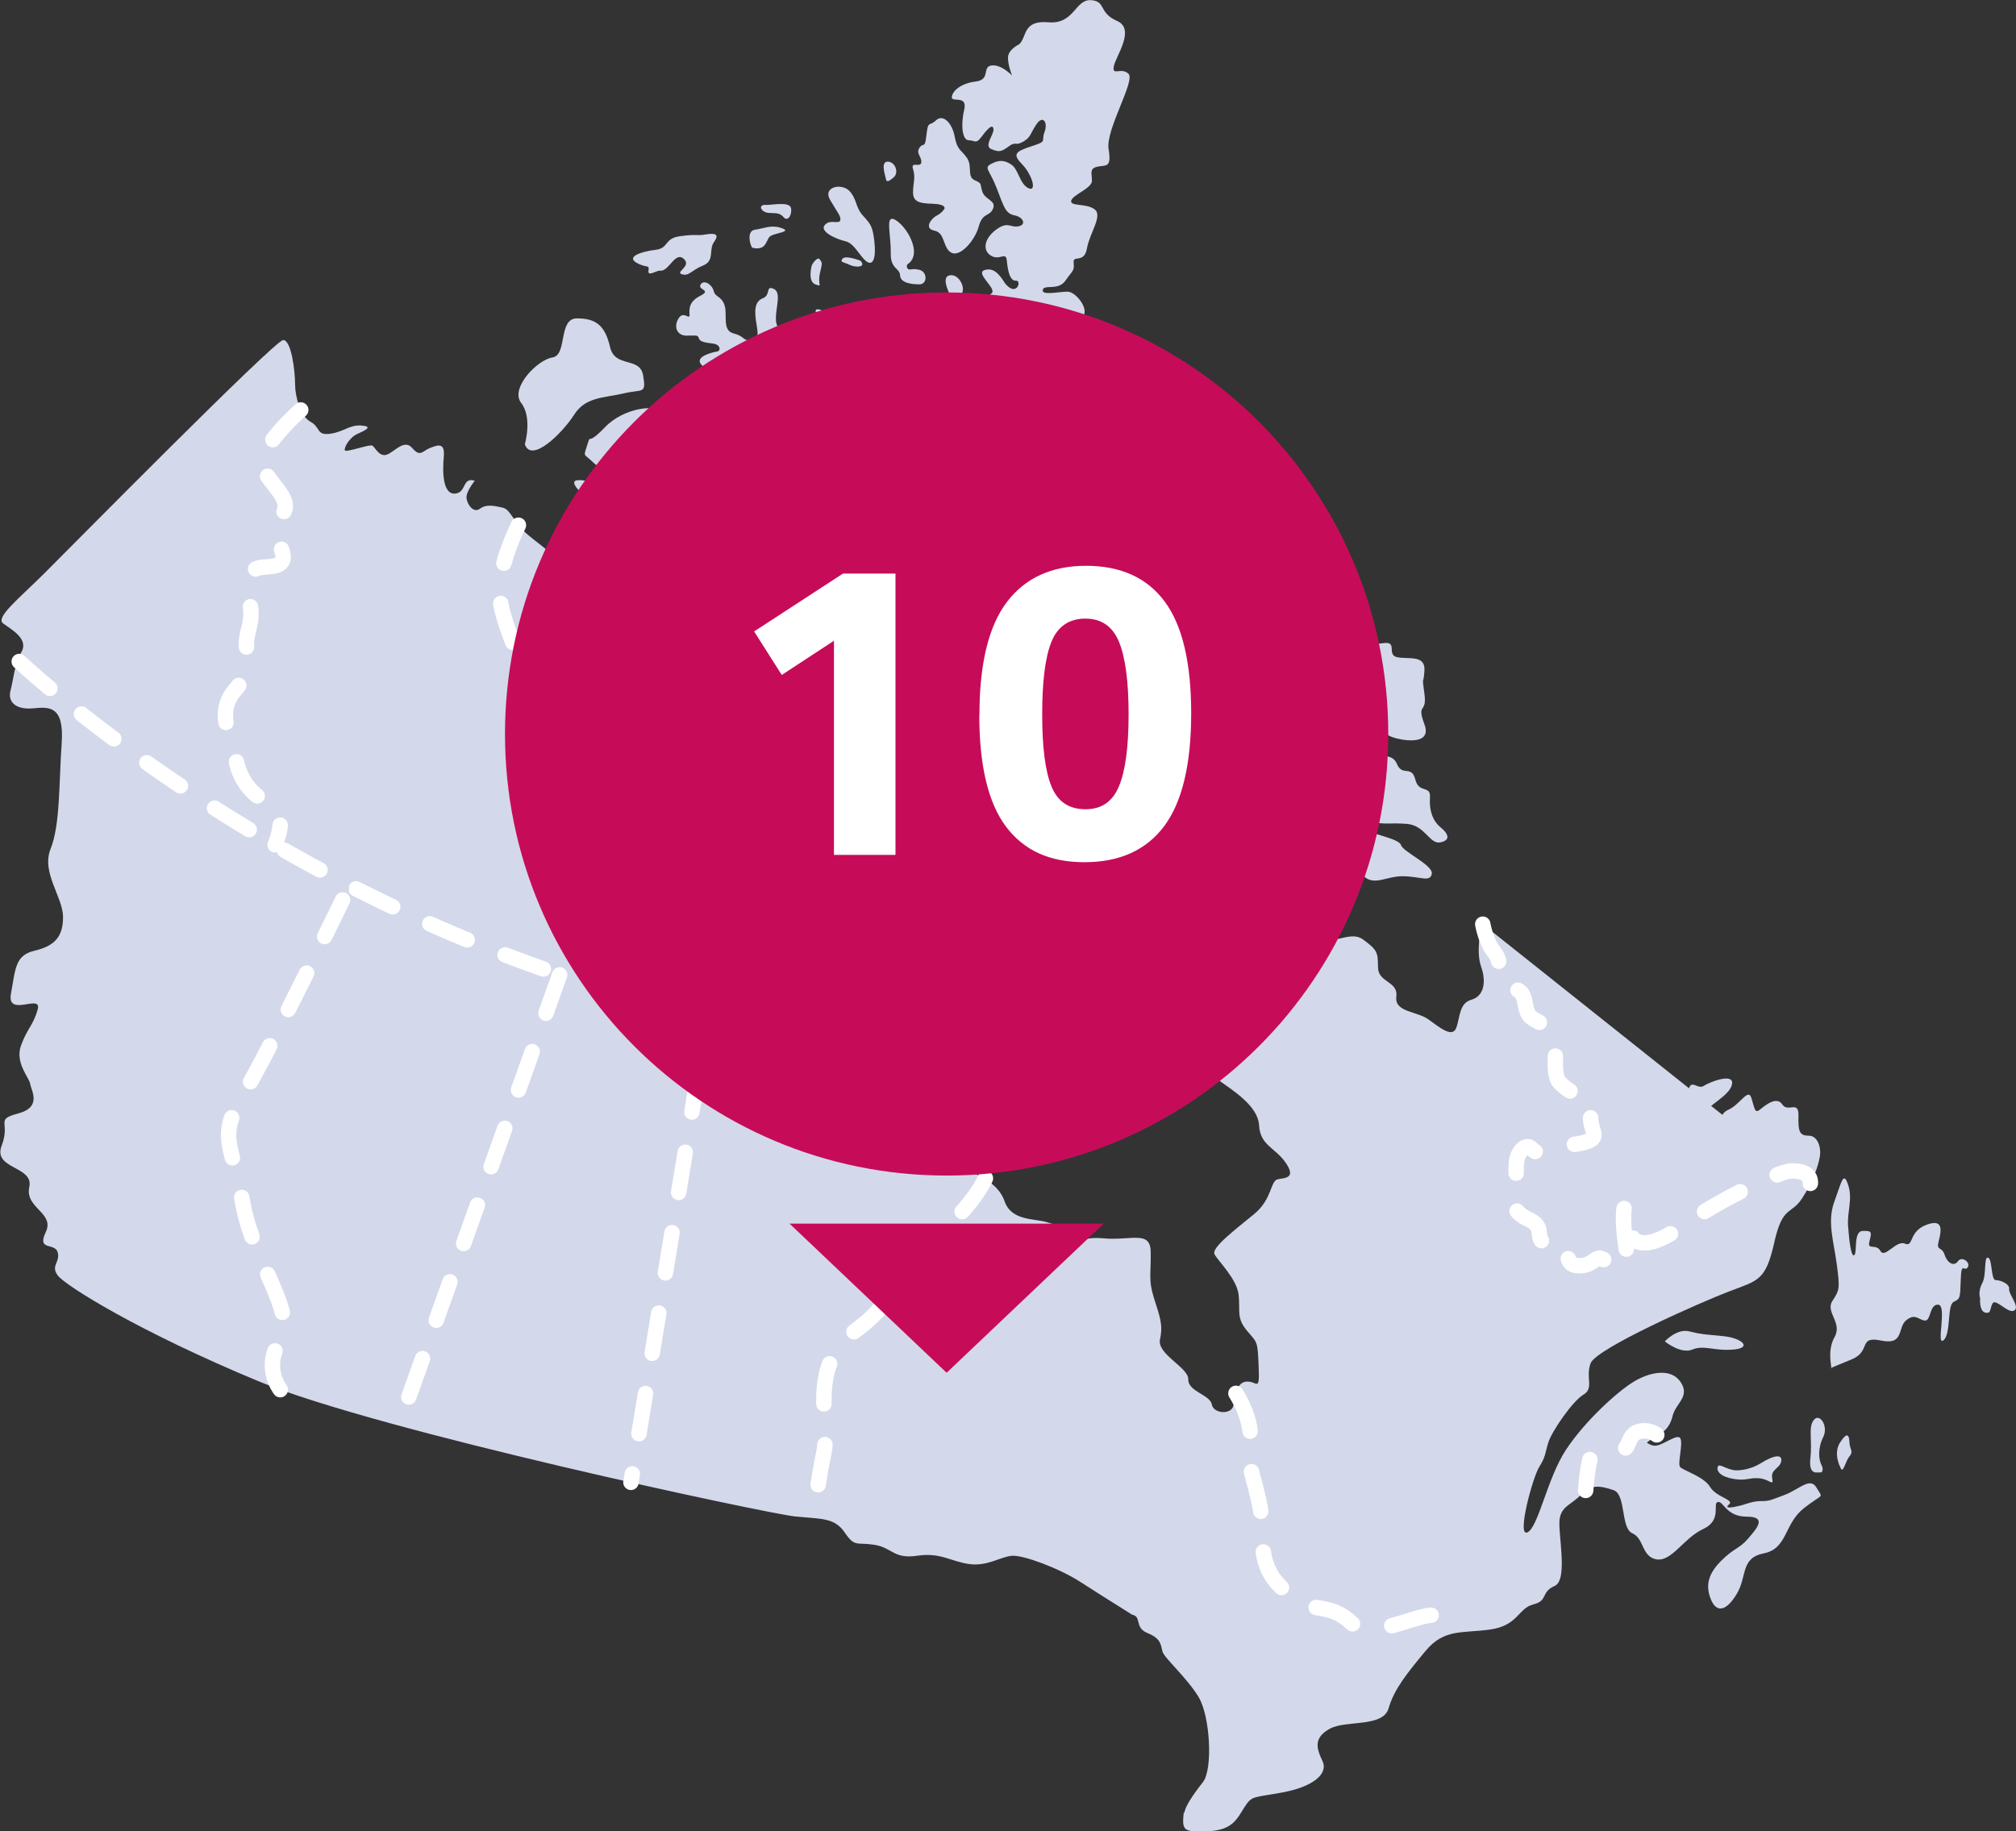 <?xml version="1.0" encoding="UTF-8"?> <svg xmlns="http://www.w3.org/2000/svg" id="Layer_2" data-name="Layer 2" viewBox="0 0 132.06 119.97"><rect x="0" y="0" width="132.06" height="119.97" fill="#333333" stroke="none"/><defs><style> .cls-1 { fill: #c60c58; } .cls-2 { fill: none; stroke: #fff; stroke-dasharray: 2.67 2.67; stroke-linecap: round; stroke-linejoin: round; stroke-width: 1.01px; } .cls-3 { fill: #fff; } .cls-4 { fill: #d3d9ea; } </style></defs><g id="Layer_1-2" data-name="Layer 1"><g><g><path class="cls-4" d="M77.59,118.75c.04-.38.54-1.14,1.21-1.99.66-.84.48-4.34-.3-5.6-.78-1.27-2.23-2.53-2.35-2.95-.12-.42-.06-.84-.97-1.21-.9-.36-.36-1.08-1.02-1.21,0,0-1.97-1.23-3.38-2.14-1.4-.9-3.71-1.76-4.47-1.72-.77.05-1.63.72-2.85.54-1.22-.18-1.85-.77-3.39-.54-1.54.23-1.63-.54-2.8-.72-1.18-.18-1.27.18-1.94-.81-.68-.99-1.54-.87-3.28-1.05-1.75-.18-27.3-5.6-35.13-8.86-7.83-3.25-12.66-6.27-13.14-6.93-.48-.66.18-.84,0-1.51-.18-.66-1.39-.06-.78-1.33.6-1.27-1.39-1.57-1.08-2.95.3-1.39-2.41-1.15-1.81-2.71.6-1.57-.48-1.69,1.09-2.11,1.57-.42.84-1.51.78-1.93-.06-.42-1.02-1.39-.6-2.53.42-1.15.78-1.27,1.09-2.35.3-1.08-2.05.57-1.75-1.05.3-1.63.27-2.5,1.54-2.8,1.27-.3,1.87-.87,1.87-2.2s-1.45-2.92-.81-4.49c.63-1.57.54-4.37.72-6.9.18-2.53-.87-2.38-1.9-2.29-1.03.09-1.66-.36-1.45-1.17.21-.81.24-1.66.72-2.53.48-.87-.69-1.48-1.21-1.87-.51-.39,1.05-1.63,2.68-3.25s15.13-15.31,15.67-15.31.78,2.05.78,2.89.36,2.11,1.02,2.47c.66.36.36.9,1.27.78.9-.12,1.27-.6,2.05-.54.78.06.3.3-.24.54-.54.24-.9.9-.84,1.08.06.18,1.63-.42,1.81-.3.18.12.42.72.9.6.48-.12,1.16-1.08,1.7-.45.54.63.66.2,1.17,0,.52-.2.99-.38.9.59-.09.97-.07,2.44.72,2.4.79-.04.47-1.11,1.31-.84,0,0-.59.72-.54,1.13.04.41.45,1.02.88.7.43-.32.95-.18,1.4-.09.45.09.47.29,1.13,1.17.65.88,2.3,1.72,2.44,2.35.14.63,1.02.68,1.63,1.08.61.41,1.18,2.4.75,2.62-.43.23-1.47.02-1.6.29-.14.27.63,1.24,1.22,1.36.59.11,1.49.34,2.49.43.99.09,1.9.34,2.12,1.4.23,1.06.52,1.76.97,2.15.45.38.16-.63.29-1.47.14-.84.14-.66,1.04-.99s1.24-.57,1.13-.88c-.11-.32-1.24.09-1.79,0-.54-.09-.09-.34.43-.65.52-.32.66-.45,1.33-.27.68.18.74.09.79.7.04.61-.05.84.84,1.13.88.29,1.33.75,1.83,1.38.5.63,1.79.9,2.73.81.95-.09.99.02,1.49-.84.5-.86,1.76-.84,1.58-1.15-.18-.32-1.42-.63-1.88-1.11-.45-.47-.16-.38.57-.99.72-.61.05-1.42.81-1.38s.38.95,1.17,1.79c.79.84,1.13.88.75,1.54-.38.65-.5.54-.97.65-.47.11.38.54.32,1.31-.07.77-.29.68-.2,1.54.09.86.18.9,0,1.49-.18.59.66.84.88.38.23-.45.23-.77-.09-1.81-.32-1.04.18-1.81.9-1.85.72-.05,1.49-1.49,1.27-2.06s-.08-.45.28-.88c.35-.43.01-.79-.21-.99-.23-.2-.93-.09-1.51-.68s-1.02-.93-.63-1.85c.39-.93.16-1.24.18-1.97.02-.72.23-.47.52-.9.29-.43.07-.79.45-1.22.38-.43-.09-3.3.14-4.47.23-1.18-.16-2.01,1.31-2.01s.52.45,1.58.43c1.06-.02,1.15.39.93.95s-.59.95-.86,1.92c-.27.97-.81.41-1.33.68-.52.27-.16,1.11-.56,1.74-.39.63-.48.57-.1,1.11.39.54.7.84.68,1.49-.02.66.18.97.52,1.63.34.65.61,1.06.34,1.88-.27.81-.41,1.04-.04,1.47.36.43,1.02-.27,1.13.9s.32,2.73.93,2.35c.61-.38.34-1.56.9-1.74.57-.18.79.09.79.84s.27.32.18,1.79c-.09,1.47,1.17,2.96,1.6,2.35.43-.61-.18-1.47.47-2.3.66-.84.02-1.56.66-2.19.63-.63.02-.86.09-1.94.07-1.08,1.67-1.06,2.46-.11.79.95,1.56,1.83.99,2.49-.57.66.43,1.76.81,2.87.38,1.11-.81,2.17-1.36,2.64-.54.47-1.06-.32-1.67.39-.61.7-2.08-.41-2.15.16s.81.99.59,1.45c-.23.45.84-.18,1.04.72.2.9.86.73,1.74.94.88.21.81,1.61,1.56,1.79.74.18,1.17-.02,1.6.97.43.99,1.99,1.97.38,1.97s-1.51-1.42-2.19-1.24c-.68.18-.07.72-.88,1.13-.81.41-.72.95-1.58,1.36-.86.41-1.42.47-1.36-.48.07-.95-.16-.88-1.06-1.04-.9-.16.18-.25.72-1.92.54-1.67-.09-2.73,0-3.25.09-.52-.25-.09-.66,0-.41.09-.83.91-1.27.81-.44-.1-.81-.79-1.47-.88-.66-.09-.59.72-.25.9.34.18,1.51.14,1.88.61.36.47.09.18-.47,1.2-.57,1.02-.61,2.01-1.38,1.97-.77-.04-.86.09-.95.45-.09.36-.34.57-1.09.45-.75-.11-1.63-1.11-2.3-.99-.68.11.14.59.93.95.79.36,1.94,1.38,1.33,1.81-.61.43-.54-.14-1.6.59-1.06.72.09,1.72-1.04,2.1-1.13.39-1.11,1.6-1.58,2.6-.47.99-1.06,2.67-1.15,3.34-.09.68-.29,1.15-.36,2.17-.07,1.02.52,1.27.52,1.56s.29-.57.99-.54c.7.02.88.25.88.72s.68,1.94.54,2.69c-.14.75.23,1.47.52,1.47s.88-.63,1.74-.59c.86.04.81.27,1.7.52.88.25,2.6.86,3.05,2.19.45,1.33,1.99,1.13,2.83,1.4.84.27,1.13.18,1.49,1.04.36.86.27-.18,2.12,0,1.85.18,3.12-.56,3.14.9.02,1.47-.16,1.81.2,2.98.36,1.17.63,1.74.41,2.73-.23.99,1.88,1.85,1.85,2.64-.02.79,1.42,1,1.54,1.63.11.63,1.29.7,1.42.07.14-.63.18-1.51.86-1.56.68-.05.86.75.79-.97-.07-1.72-.07-1.54-.77-2.37-.7-.84-.43-1.27-.54-2.33-.11-1.06-1.36-2.24-1.58-2.67-.23-.43,1.4-1.65,2.6-2.64,1.2-.99,1.04-2.19,1.56-2.28.52-.09,1.18-.09.5-1.08-.68-.99-1.67-1.13-1.74-2.44-.07-1.31-1.78-2.33-2.71-3.01-.93-.68-.79-1.88.04-2.53.84-.65.61-1.08-.18-2.85-.79-1.76-.61-2.26-.45-2.87.16-.61-1.17-2.49.09-2.89,1.27-.41,2.3.81,3.21.11.9-.7,2.73-.23,3.57,1.24s2.24-.11,3.23.61c.99.72.97.86.99,1.85.02.99,1.33.88,1.2,1.9-.14,1.02,1.36.95,2.1,1.49.75.54,1.58,1.24,1.83.54.25-.7.18-1.6.99-1.83.81-.23.99-1.15.63-2.17-.36-1.02,0-2.76.18-2.87.18-.11,1.13,2.15,1.72,2.18.59.03.5,1.27.81,1.24.31-.03.96.43.9,1.03-.06.59,1.71.09,1.77,1.27.06,1.18,1.77.4,1.96,1.37.19.96-.03,1.24.34,1.71s1.4-.28,1.86.71c.47,1,1.86.43,1.83,1.21-.03.78.65.59,1.03.31.37-.28,1.03,1.37,1.15.19.12-1.18.59-.25,1.03-.53.43-.28,1.99-.87,1.86-.12-.12.75-1.65,1.43-2.05,2.11-.4.68.19,1.12-1.06,1.49-1.24.37.44.28.44.96s1.06,1.24,1.21.5c.15-.75.37-3.02,1.18-3.36.81-.34,1.34-1.49,1.55-.78.22.71.22,1.02.56.75.34-.28,1.09-.9,1.46-.34.37.56,1.09-.31,1.06.75s.09,1.3.68,1.3.84.81.71,1.43c-.12.62-.43,1.56-1.15,2.67-.72,1.12-1.28.43-1.83,2.92-.56,2.49-1.06,2.46-2.92,3.17-1.87.71-8.77,3.76-9.11,4.73-.34.96.25,1.62-.47,2.05-.72.43-2.08,2.42-2.3,3.14-.22.72-.16.9-.59,1.59-.43.68-1.49,4.6-.78,4.29.72-.31,1.3-3.57,2.55-5.44,1.24-1.87,3.33-3.76,4.38-4.41,1.06-.65,2.46-.96,3.11,0,.65.96-.34,1.4-.53,2.24-.19.84-.84,1.37-1.55,1.31-.72-.06-.16.56.34.62s1.49-.81,1.71-.5c.22.31-.19,1.68,0,1.9.19.22,1.55.62,1.96,1.3.4.68,1.62.84,1.24,1.15-.37.31.28.19.68.09.4-.09.84-.31,1.4-.31s.56-.03,1.55-.4,1.68-1.21,2.11-.47c.43.75.47.31-.84,1.34-1.3,1.03-1.06,2.64-2.61,2.95-1.55.31-1.09,1.49-1.77,2.64-.68,1.15-1.34,1.3-1.71.37-.37-.93-.16-1.68.68-2.52.84-.84,1.18-.78,1.74-1.43.56-.65,1.31-1.46-.06-1.46s-1.52-1.03-1.9-.96.31,1.18-.96,1.77c-1.28.59-2.05,2.14-3.05,1.99-.99-.16-.81-1.37-1.59-1.71-.78-.34-.4-2.55-1.24-2.83-.84-.28-1.49-.4-2.11.28-.62.68-1.21.71-1.4,1.52-.19.81.59,4.07-.34,4.48-.93.4-.4.96-1.4,1.21s-.99,1.4-2.86,1.65c-1.86.25-2.98-.06-4.2,1.4-1.21,1.46-2.05,2.49-2.42,3.76-.37,1.27-2.8.75-3.86,1.34-1.06.59-.87,1.27-.47,2.11.4.84-.62,1.68-2.58,2.05-1.96.37-2.02.19-2.52.96-.5.78-.78,1.52-2.39,1.59-1.62.06-1.72-.02-1.6-1.21"></path><path class="cls-4" d="M113.74,96.33s.79.05,1.63-.48c.84-.52,1.4-.59,1.31-.11-.09.48-.7.52-.59,1.11.11.59-.17.05-.88,0-.71-.04-.77.18-1.63.05-.86-.14-1.15-.5-1.06-.79.09-.29.52.18,1.22.23"></path><path class="cls-4" d="M119.31,96.47c-.2-.05-.85.29-.72-.93.14-1.22-.16-2.03.23-2.51.38-.48.97.41.61,1.13-.36.72-.3,1.45-.12,1.81.19.36,0,.5,0,.5"></path><path class="cls-4" d="M120.54,96.11s-.47-.88,0-1.61c.47-.72.59-.47.61,0,.02.48.29.58,0,.92s-.42,1.26-.61.68"></path><path class="cls-4" d="M119.95,89.62c.06-.03-.29-1.11.23-2.03.52-.93-.62-1.63-.15-2.35.47-.72.5-.81.29-2.4-.21-1.58-.64-2.8-.16-4.11.48-1.31.59-2.03.9-1.11.32.93-.07,1.76,0,2.71.07.95.2,2.08.41,1.9.2-.18-.07-1.56.54-1.58.61-.02.61.05.45.68-.16.63.43.11.72.63.29.52,1.02-.72,1.6-.48.59.25.23-.77,1.38-1.22,1.15-.45,1.02.34.84,1.04-.18.7.18.32.38.9.2.59.63.79.88.43.25-.36.86.09.63.41-.23.32-.41-.45-.45.81-.04,1.27-.04,1.22-.47,1.45-.43.23-.16,2.1-.66,2.51-.5.41.25-2.28-.34-2.33-.59-.05-.47,1.08-.88,1.04-.41-.04-.63-.5-1.22-.02-.59.47-.11,1.65-1.65,1.33-1.54-.32-.61.7-1.94,1.24-1.33.54-1.65.7-1.33.54"></path><path class="cls-4" d="M129.71,85.06s-.16-.45.14-.99c.29-.54.09-1.76.38-1.67.29.09.18,1.47.5,1.47s.93.25.88.59c-.04.34.72,1.15.34,1.4-.38.25-1.22-.81-1.42-.47-.2.34-.07.7-.48.61-.41-.09-.34-.93-.34-.93"></path><path class="cls-4" d="M109.06,87.88s.79-.86,1.6-.65c.81.2.97.19,2.21.31,1.24.12,1.94.77.68.88-1.27.11-1.92-.32-2.69,0-.77.32-1.81-.54-1.81-.54"></path><path class="cls-4" d="M39.74,38.12s.15-.42-.93-.66c-1.08-.24-1.84-1.2-1.63-2.02.21-.81.3-1.48,1.11-.75.81.72,1.6,1.05,2.71,1.27,1.11.21,1.78-.24,1.27-.87-.51-.63-1.28-1.39-2.48-1.78-1.2-.39-2.68-1.72-2.01-1.84.66-.12,2.17.6,2.47,0,.3-.6-.75-.54-1.39-1.17-.63-.63-.66-.3-.39-1.15.27-.84-.12.18,1.15-1.15,1.27-1.33,3.43-1.48,3.46-1.02.03.45-.57.48-.54,1.3.03.81.15.84,1.03.63.87-.21,1.02-.39.96.3s-.03.99.48.99.54-1.15,1.23-1.08c.69.06.51,1.51.66,2.5.15.99.42,1.76.84.82.42-.94.18-4.07,1.2-3.5,1.03.57.39-1.27,1.51-.78s1.23,1.36.36,1.72c-.87.36-.09-.36-.72,2.77-.63,3.13.15,2.74.81,4.4.66,1.66,2.23,2.92,1.39,3.07-.84.15-1.6-.36-1.6.15s.51,1.15.06,1.63c-.45.48-1.36.97-2.11-.24-.75-1.21-1.39-1.51-2.71-1.45-1.33.06-1.99.93-4.01.42-2.02-.51-3.1-.54-2.2-2.5"></path><path class="cls-4" d="M55.44,34.98s-.45,1.09-.9.81c-.45-.27.06-1.03-1.02-2.17-1.09-1.14-1.21-3.65-.57-3.46.63.18.49,2.17,1.06.9.57-1.27-.24-2.23.51-2.35.75-.12,1.02.03,1.57-.48.54-.51.87.12.84.45-.03.33.78.93.15,1.66-.63.72-.78.66-.3,1.3.48.63,1.33,1.14.18,1.93-1.15.78-1.51,1.42-1.51,1.42"></path><path class="cls-4" d="M34.38,29.11s.51-1.75-.24-2.71c-.75-.96,1.06-2.83,2.05-2.98.99-.15.36-2.56,1.6-2.56s1.84.45,2.17,1.87c.33,1.42,1.96.6,2.17,1.87.21,1.27-.03.87-1.3,1.18-1.27.3-2.47.21-3.22,1.39-.75,1.18-2.77,3.19-3.22,1.96"></path><path class="cls-4" d="M64.75,37.21s.39-.45-.66-.6c-1.05-.15-1.36-.44-1.11-2.04.24-1.6.96-3.32,2.11-4.38,1.15-1.05,1.36.12,1.15.99-.21.87-.67,1.91.07,3.38.74,1.47.47,1.02.71,1.89.24.87,1.36.27.9-.62-.45-.89-1.09-1.1-.78-1.82.3-.72.06-1.39.12-2.35s1.09-1.56,1.99-1.89c.9-.34,1.21.57,1.27-.12s1.87-.9,2.26-.45c.39.45,2.29,1.3,1.33,1.45-.96.15-2.02.57-2.32.81-.3.24-.87-1.15-1.33-1.03-.45.12.39,1.09.15,1.96-.24.87-.45,1.54.42,1.39.87-.15.84-1.47,1.42-.69.57.78.47-.15.9-1.27.43-1.11,2.62-.33,2.44.45-.18.78.72.57.66,1.27-.06.69.39-.75.81,0,.42.75.54,1.67.96,1.03.42-.64,1.27-1.09,1.45-.76.18.33-.33.78,0,1.09.33.3,1.18-.51,1.33.36.15.87,1.02-.03,1.24.59.21.62-.18,1.13,0,1.37.18.24,1.78-.33,2.08.24.3.57-.45.63-.15,1.6.3.96.48.66.22,1.27-.25.6,1.19-.66,1.86.3.66.96.75.33,1.69.3.93-.03,1.3.54,1.3.99s.57.3,1.45.21c.87-.09.12.78.84.93.72.15,1.84-.18,1.78.87-.06,1.05-.18.21,0,1.54.18,1.33-.54.54,0,1.99.54,1.45-1.57,1.05-2.17.81-.6-.24-1.29-.99-.93-1.72.36-.72-.78-.9-1.08-.66-.3.24-.6-.48-1.39-.12-.78.36.21.69-.03,1.48-.24.78.57.63,1.11.96.54.33-.51.57.3,1.05.81.48,2.02-.09,2.38.78s.96.06,1.21,1.03c.24.96,1.03.33.96,1.2-.06.87.21,1.54.69,1.93.48.39.72.84,0,.99-.72.15-.99-1.11-2.2-1.21-1.21-.09-1.36.07-2.26-.13-.9-.2-.84.01-.66.37.18.36,2.41.69,2.53,1.14.12.45,2.14,1.33,2.02,1.9-.12.57-.78.15-1.93.15s-1.99.78-2.74-.24c-.75-1.02-3.47-.3-3.83-1.42-.36-1.11.06-.81-.72-1.05-.78-.24-2.05-1.52-2.68-1.47-.63.05-1.42-.03-2.17.61-.75.65-1.29.83-1.81.65-.51-.18-1.9-.3-.75-1.9,1.15-1.6,1-.15,2.05-.42,1.05-.27,2.11-.27,2.26-1.33.15-1.06-1.63-1.36-1.05-2.14.57-.78.39-2.41,1.27-2.05.87.36,1.48,2.05,1.99,1.63.51-.42,1.81-.24,1.45-1.15-.36-.9-1.23-.84-1.84-.66-.6.18-1.54.75-1.57-.66-.03-1.42-.54-2.45-1.02-2.49-.48-.04-1.55-.28-1.82-1.18-.26-.9-.57-.97-1.47-1.45s-.78-.87-.96-1.33c-.18-.45-.33,0-1.23-.45-.9-.45-1.09-1.42-1.6-1.15-.51.27-.6,1.87-1.11,1.84-.51-.03-.09-.6-1.17-.33-1.09.27-2.53.33-3.59.48-1.05.15-1.17-.03-1.48-.72-.3-.69-2.35-.42-2.11-1.05.24-.63.63-.78.63-.78"></path><path class="cls-4" d="M76.29,44.33s0-1.02,1.45-.84c1.45.18,1.51,1.78,1.54,1.69.03-.09.74.72-.43,1.11-1.17.39-.75.72-1.89.48-1.15-.24-.66-2.44-.66-2.44"></path><path class="cls-4" d="M65.78,18.47c-.19-.25-.57-.99-1.27-.78-.69.21.86,1.24.43,1.54-.43.3-1.03,1.03-1.45,1.45-.42.42.06,1.05.75,1.05s1.11-.36,1.54,0c.42.36.06.72,1.02,0,.97-.72.84-.81,1.48-.42.63.39.15.69.81.84.66.16.66-1.02,1.6-1.29.93-.27-.15-1.75-.75-1.75s-1.72.27-1.63-.12c.09-.39.99.09,1.48-.6.48-.69.6-.63.54-1.18-.06-.54.69.09.87-.93.18-1.02,1.05-2.14.51-2.56-.54-.42-1.63-.18-1.54-.57.09-.39,1.36-.81,1.36-1.3s-.19-.81.36-.93c.55-.12.94.12.73-1.15-.21-1.27,1.78-4.49,1.3-4.94-.48-.45-1.08.18-.96-.48.12-.66,1.45-2.44.21-2.98-1.24-.54-.69-1.3-1.72-1.36-1.02-.06-1.08,1.6-2.78,1.45-1.71-.15-1.38.99-1.92,1.45,0,0-.72.33-.72.87s.27,1.17.27,1.17c0,0-.71-.75-1.35-.66-.64.09-.04.93-1.03,1.05-.99.12-1.54.63-1.57,1.02-.03.39,1.05-.18.81.84-.24,1.02-.12,1.99.3,1.99s.45.3.87-.27c.42-.57.72-.81.75-.45.03.36-.65,1.09-.14,1.3s.65.18,1.14-.18c.48-.36.39,0,.93-.3.54-.3.48-.57.9-1.17.42-.6.75-.09.51.54-.24.63.24.57-.87.93-1.11.36-1.21.54-.57,1.2.63.66.96,1.81.39,1.54-.57-.27-.66-1.24-1.11-1.54-.45-.3-.8-.33-1.32-.06s-.13.36.35,1.6c.48,1.24.57,1.66,1.17,1.78.6.12.78.63.24.72-.54.09-.69-.36-1.48.24-.78.6-.86,1.36-.29,1.69.57.33.96-.3,1.02.3.06.6.18,1.36.6,1.33.42-.03.03,1.18-.78.09"></path><path class="cls-4" d="M61.87,13.67s.14-.29-.77-.32c-.9-.02-1.29-.14-1.29-.75s.18-.97,0-1.52c-.18-.55.5-.06.54-.44.04-.38-.38-.59-.11-.97s.34.14.45-.84c.11-.97.18-.52.63-.95.45-.43,1.06.18,1.22,1.08.16.9.45.86.81,1.4.36.54-.02,1.22.5,1.45.52.23.32.2.5.75.18.54.93.57.7,1.11-.22.54-.68.23-.93,1.15-.25.93-1.21,2.03-1.79,1.74-.58-.29-.4-1.31-1.12-1.45-.72-.14-.2-.81.16-.99.36-.18.5-.45.5-.45"></path><path class="cls-4" d="M59.05,20.11c.21-.02,1.38.29,1.67.99.29.7,2.4.64,2.28,1.06-.11.41-.47.86,0,1.18.47.32.42.68.4,1.06-.02.38.99-.41,1.69,0,.7.41.79.11,1.63-.38.84-.5,2.67-.84,3.32.09.66.93.34,1.74-.18,2.42-.52.68-1.05.34-1.71.32-.66-.02-.12.63-1.07.61-.95-.02-1.23-.36-2.36-.32-1.12.04-1.12-.93-1.94-.4-.81.53-1.83.37-1.72-.85.11-1.22.72-1.23.2-2.12-.52-.89-.68-1.2-.77-1.51-.09-.31-.95-.04-1.36-.76-.41-.72-.79-1.33-.11-1.4"></path><path class="cls-4" d="M58.84,24.2c.08-.05.16-.29.94,0s.82.36.62,1.15c-.2.79-.06,1.51-.62,1.51s-1.12-.25-1.37-1.02c-.25-.77.23-.9-.2-1.4-.43-.5-.7-.54-.81-.16-.11.38-.27,1.44-1.2,1.16-.93-.28-.97-.91-.9-1.52.07-.61.2-.5-.54-.7-.75-.2-.9-.52-.99-1.49-.09-.97-.72-1.65,0-1.42.72.23.81,1.6.81,1.6,0,0,.34-.07.59-1.06.25-.99.63-.52.63-.2s-.13.68.59.59c.72-.09,1.42.05,1.42,1.03s-.29.67.23,1.29c.52.61.66.73.81.64"></path><path class="cls-4" d="M59.49,17.28s.59-.32.3-1.29c-.28-.97-1.19-1.81-1.44-1.63-.25.18.02,1.2,0,2.24-.02,1.04.59.95.61,1.44.02.5.75.59,1.27.59s.54-.81,0-.95c-.54-.14-.68.09-.79-.11-.11-.2.05-.29.05-.29"></path><path class="cls-4" d="M55.05,14.34c-.01-.2-.11-.31-.66-1.22-.54-.9.77-1.15,1.27-.59.5.57.36,1.04.88,1.61.52.57.63.72.74,1.72.11.99-.07,1.6-.52,1.27-.45-.34-.79-1.2-1.4-1.33-.61-.14-1.7-.64-1.33-1.06.36-.43,1.04.04,1.02-.39"></path><path class="cls-4" d="M51.67,21.91c-.47-.09-.83-.45-.84-.93,0-.04,0-.08,0-.12-.02-.72.38-1.72-.16-1.94-.54-.23-.16.41-.7.62-.54.21-.57.82-.41,1.73.16.9.04.96-.43,1.01-.48.05-.32-.24-1.09-.44-.77-.2-.36-1.29-.59-1.88-.23-.59-.59-.47-.7-.9-.11-.43-.66-.77-.86-.41-.2.36.75.34,0,.72-.75.38-.75.84-.72,1.24.02.41-.38-.29-.72.25-.34.54-.11,1.13.52,1.13s.75-.06.81.18c.07.23.43.28.93.34.5.07.52.47.27.52-.25.04-1.36.29-1.11.76.25.46,1.08.46,1.75.4.67-.07.54-.07,1.01.14.47.2.32-.09,1.08,0,.77.09,1.02.5,1.33.29.32-.2,1.13-1.38,1.06-2.12-.03-.37-.2-.53-.44-.57"></path><path class="cls-4" d="M43.25,17.73c-.24-.02-.84.43-.77,0,.07-.43-.11-.13-.79-.52-.68-.39.32-.73,1.24-.84.93-.11.52-.75,1.65-.9s.99,0,1.65-.11c.66-.11.9,0,.54.5-.36.5.07,1.22-.72,1.54-.79.32-.9.71-1.38.57-.48-.14.68-.53.11-1.02s-.95.84-1.54.79"></path><path class="cls-4" d="M49.26,16.22c-.18-.32-.32-1.11.2-1.17.52-.07,1.02-.32,1.63-.14.61.18.34.26-.23.41-.57.15-.45.22-.72.67-.27.45-.88.23-.88.23"></path><path class="cls-4" d="M50.27,13.42c.21.03,1.48-.25,1.55.23.07.47-.23.88-.48.59-.25-.29-.45-.27-.97-.29-.52-.02-.81-.61-.1-.52"></path><path class="cls-4" d="M53.17,17.42c.02-.14.41-.66.54-.41.14.25.18.11,0,.9-.18.79.22.9-.3.72-.52-.18-.24-1.22-.24-1.22"></path><path class="cls-4" d="M52.25,23.97c.03-.12.02-.62.61-.41.59.21.41.41,0,1.1-.41.69-.81.21-.61-.69"></path><path class="cls-4" d="M62.34,19.53s-.76-1.32-.17-1.48c.59-.16,1.06.7.86,1.13-.2.43-.54.65-.69.35"></path><path class="cls-4" d="M58.01,11.63c-.03-.18-.34-1.04.14-1.04s.77.72.38,1.04c-.38.32-.47.32-.52,0"></path><path class="cls-4" d="M56.36,17.08s-.97-.38-1.17-.13c-.2.25.1.22.46.4.36.18,1.13.2.72-.27"></path><path class="cls-4" d="M71.14,60.81s-.21-1.3.51-1.15c.72.15.45-1.17,1.36-.54.9.63.54.9-.27,1.69-.81.78-1.08,1.23-1.63,1.11-.54-.12.03-1.11.03-1.11"></path><path class="cls-4" d="M75.54,61.53c.11-.04.27-1.09.78-.69.51.39.03.12,0,1.39-.03,1.27.12,1.75-.45,1.63-.57-.12-1.34-1.93-.33-2.32"></path><path class="cls-4" d="M97.13,60.55s.19,1.12.7,1.76c.51.64.36,1.09.45,1.9.09.81,1.33.15,1.57,1.27.24,1.11.15,1.08,1.35,1.69,1.21.6.33,2.74.9,3.68,0,0,.57.69,1.39.93.81.24.87.18.72,1.23-.15,1.05.78,1.51-.42,1.84-1.21.33-2.7.09-3.02.51-.32.42-.47-.69-1.11,0-.63.69-.12,1.9-.51,2.29-.39.39-.27,1.66.9,2.2,1.18.54.51.99,1.02,1.57.51.57.36-.33,1.11,0,.75.33.18,1.48,1.21,1.51,1.03.03,1.11-.75,1.63-.42.51.33.96.72,1.42.3.45-.42.21.21,0-1.63-.21-1.84-.03-2.71.26-2.08s-.23,1.99.59,2.26c.81.27,1.84-.24,3.65-1.51,1.81-1.27,5.6-3.1,6.36-3.13.75-.03,1.39.2,1.28.9"></path><path class="cls-2" d="M97.13,60.55s.19,1.12.7,1.76c.51.64.36,1.09.45,1.9.09.81,1.33.15,1.57,1.27.24,1.11.15,1.08,1.35,1.69,1.21.6.33,2.74.9,3.68,0,0,.57.69,1.39.93.81.24.87.18.72,1.23-.15,1.05.78,1.51-.42,1.84-1.21.33-2.7.09-3.02.51-.32.42-.47-.69-1.11,0-.63.69-.12,1.9-.51,2.29-.39.39-.27,1.66.9,2.2,1.18.54.51.99,1.02,1.57.51.57.36-.33,1.11,0,.75.33.18,1.48,1.21,1.51,1.03.03,1.11-.75,1.63-.42.51.33.96.72,1.42.3.45-.42.21.21,0-1.63-.21-1.84-.03-2.71.26-2.08s-.23,1.99.59,2.26c.81.27,1.84-.24,3.65-1.51,1.81-1.27,5.6-3.1,6.36-3.13.75-.03,1.39.2,1.28.9"></path><path class="cls-4" d="M108.53,94.01s-.51-.42-1.21-.21-.57,1.11-1.02,1.17-1.93-.24-2.14.6c-.21.84-.29,2.08-.29,2.08"></path><path class="cls-2" d="M108.53,94.01s-.51-.42-1.21-.21-.57,1.11-1.02,1.17-1.93-.24-2.14.6c-.21.84-.29,2.08-.29,2.08"></path><path class="cls-4" d="M80.96,91.29s1.21,1.82.9,3.4c-.3,1.58.9,3.21.84,5.98-.06,2.77,1.45,3.49,2.35,4.22.9.72,2.11.12,3.49,1.45,1.39,1.33,5.12-1.14,5.72-.36.6.78.22,1.29.22,1.29"></path><path class="cls-2" d="M80.96,91.29s1.21,1.82.9,3.4c-.3,1.58.9,3.21.84,5.98-.06,2.77,1.45,3.49,2.35,4.22.9.72,2.11.12,3.49,1.45,1.39,1.33,5.12-1.14,5.72-.36.6.78.22,1.29.22,1.29"></path><path class="cls-4" d="M64.55,77.2s-.76,1.83-3.35,3.88c-2.59,2.05-2.05,3.84-5.18,6.11-3.13,2.27-1.63,6.03-2.05,7.98-.42,1.95-.66,4.29-.66,4.29"></path><path class="cls-2" d="M64.55,77.2s-.76,1.83-3.35,3.88c-2.59,2.05-2.05,3.84-5.18,6.11-3.13,2.27-1.63,6.03-2.05,7.98-.42,1.95-.66,4.29-.66,4.29"></path><path class="cls-4" d="M1.26,43.34s12.87,12.22,32.7,19.55,22.27,5.56,22.27,5.56"></path><path class="cls-2" d="M1.26,43.34s12.87,12.22,32.7,19.55,22.27,5.56,22.27,5.56"></path><path class="cls-4" d="M18.36,91.05s-1.16-1.48,0-3.2c1.16-1.72-1.82-5.25-2.46-9.05-.63-3.8-1.72-4.2,0-7.03,1.72-2.83,7-13.75,7-13.75"></path><path class="cls-2" d="M18.36,91.05s-1.16-1.48,0-3.2c1.16-1.72-1.82-5.25-2.46-9.05-.63-3.8-1.72-4.2,0-7.03,1.72-2.83,7-13.75,7-13.75"></path><line class="cls-4" x1="36.66" y1="63.87" x2="26.11" y2="93.4"></line><line class="cls-2" x1="36.66" y1="63.87" x2="26.11" y2="93.4"></line><path class="cls-4" d="M19.7,26.86s-2.61,2.3-2.53,3.48c.09,1.18,2.25,2.35,1.26,3.43-.99,1.09.54,2.44,0,3.07-.54.63-2.08-.18-2.17,1.27-.09,1.45.45,1.63,0,3.25-.45,1.63.63,2.14-.81,3.78-1.45,1.64-.18,3.27,0,4.54.18,1.27.99,2.44,2.26,2.98,1.27.54.31,2.69.31,2.69"></path><path class="cls-2" d="M19.7,26.86s-2.61,2.3-2.53,3.48c.09,1.18,2.25,2.35,1.26,3.43-.99,1.09.54,2.44,0,3.07-.54.63-2.08-.18-2.17,1.27-.09,1.45.45,1.63,0,3.25-.45,1.63.63,2.14-.81,3.78-1.45,1.64-.18,3.27,0,4.54.18,1.27.99,2.44,2.26,2.98,1.27.54.31,2.69.31,2.69"></path><path class="cls-4" d="M33.96,34.41s-1.24,2.44-1.24,4.34,1.9,5.89,3.25,8.1c1.36,2.21,3.62,2.03,4.88,5.01,1.27,2.98,6.06,1.63,6.6,4.88.54,3.25-1.16,10.24-1.16,10.24l-4.96,30.14"></path><path class="cls-2" d="M33.96,34.41s-1.24,2.44-1.24,4.34,1.9,5.89,3.25,8.1c1.36,2.21,3.62,2.03,4.88,5.01,1.27,2.98,6.06,1.63,6.6,4.88.54,3.25-1.16,10.24-1.16,10.24l-4.96,30.14"></path><path class="cls-4" d="M46.46,29.19s-.72,1.84-.95,3.51c-.23,1.67-1.13,3.71-1.72,4.11-.59.41-2.52-.82-2.52-.82"></path><path class="cls-2" d="M46.46,29.19s-.72,1.84-.95,3.51c-.23,1.67-1.13,3.71-1.72,4.11-.59.41-2.52-.82-2.52-.82"></path><path class="cls-1" d="M90.94,48.09c0,15.98-12.95,28.93-28.93,28.93s-28.93-12.95-28.93-28.93,12.95-28.93,28.93-28.93,28.93,12.95,28.93,28.93"></path><polygon class="cls-1" points="51.72 80.17 72.3 80.17 62.01 89.94 51.72 80.17"></polygon></g><g><path class="cls-3" d="M54.63,41.98l-3.42,2.24-1.81-2.85,5.82-3.79h3.44v18.43h-4.03v-14.03Z"></path><path class="cls-3" d="M64.16,46.83c0-3.34.6-5.81,1.8-7.39,1.2-1.58,2.93-2.37,5.19-2.37s3.99.78,5.15,2.35,1.73,4.01,1.73,7.33-.59,5.8-1.77,7.38c-1.18,1.57-2.92,2.36-5.22,2.36s-3.97-.78-5.14-2.33c-1.17-1.56-1.75-4-1.75-7.32ZM68.27,46.81c0,2.15.2,3.73.61,4.72.41,1,1.15,1.49,2.22,1.49s1.78-.5,2.2-1.51c.42-1,.63-2.57.63-4.71s-.21-3.73-.63-4.75c-.42-1.01-1.15-1.52-2.2-1.52s-1.81.5-2.22,1.51c-.41,1-.61,2.59-.61,4.76Z"></path></g></g></g></svg> 